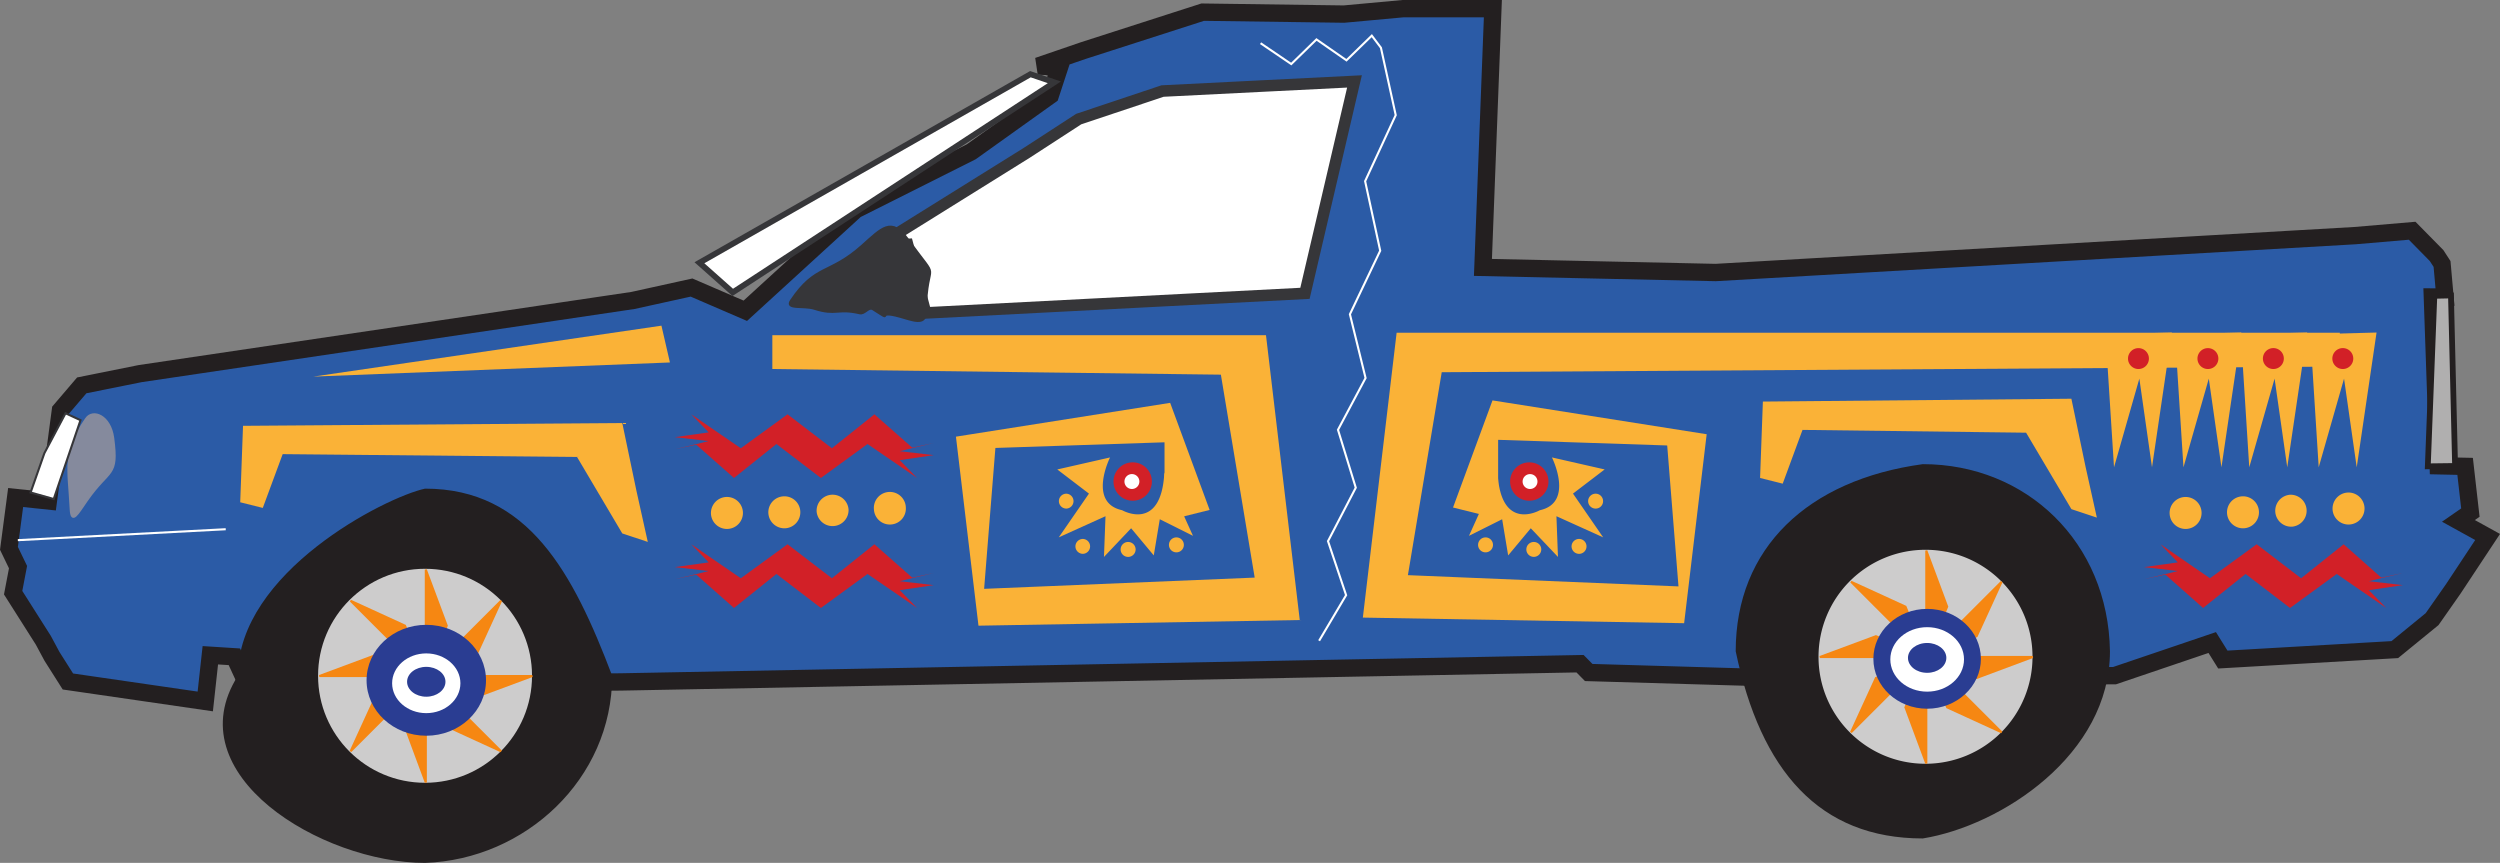 <svg xmlns="http://www.w3.org/2000/svg" width="216.264" height="74.645"><rect width="100%" height="100%" fill="#808080" stroke="none"/><path fill="#2b5ba6" d="m212.667 45.059 2.524 1.394-2.973 4.496-1.828 2.61-3.227 2.636-14.875.86-.918-1.473-8.453 2.867-30.925.153-14.559-.426-.75-.762-82.973 1.578-32.28.32-1.153-2.496-2.082-.132-.438 3.996-11.883-1.727L4.5 56.785l-.754-1.402-2.609-4.113.422-2.211-.785-1.625.578-4.395 2.832.297 1.043-7.84 1.844-2.16 5.05-1.016 42.63-6.328 5.07-1.117 4.652 2.008 9.555-8.738 9.992-5.016 6.84-4.887.75-2.289-1.102-.21-.715-.024 3.93-1.348 10.316-3.32 12.22.168 5.105-.469h7.777l-.86 22.383 20.133.441 55.309-3.191 4.941-.422 2.114 2.148.472.727.254 2.863-1.093-.008.507 14.602 2.328.05.454 4-1.032.716"/><path fill="none" stroke="#231f20" stroke-width="1.5" d="m212.667 45.059 2.524 1.394-2.973 4.496-1.828 2.61-3.227 2.636-14.875.86-.918-1.473-8.453 2.867-30.925.153-14.559-.426-.75-.762-82.973 1.578-32.28.32-1.153-2.496-2.082-.132-.438 3.996-11.883-1.727L4.5 56.785l-.754-1.402-2.609-4.113.422-2.211-.785-1.625.578-4.395 2.832.297 1.043-7.84 1.844-2.16 5.05-1.016 42.63-6.328 5.07-1.117 4.652 2.008 9.555-8.738 9.992-5.016 6.84-4.887.75-2.289-1.102-.21-.715-.024 3.93-1.348 10.316-3.32 12.22.168 5.105-.469h7.777l-.86 22.383 20.133.441 55.309-3.191 4.941-.422 2.114 2.148.472.727.254 2.863-1.093-.008.507 14.602 2.328.05.454 4zm0 0"/><path fill="#fff" d="m117.171 7.043-4.285 18.332-32.808 1.695-1.567-5.925-2.668.16 12.942-8.063 4.527-2.941 7.254-2.426 16.605-.832"/><path fill="none" stroke="#363639" d="m117.171 7.043-4.285 18.332-32.808 1.695-1.567-5.925-2.668.16 12.942-8.063 4.527-2.941 7.254-2.426zm0 0"/><path fill="#fff" d="M89.136 6.418 60.503 22.73l2.883 2.563L91.21 7.121l-2.074-.703"/><path fill="none" stroke="#363639" stroke-width=".5" d="M89.136 6.418 60.503 22.73l2.883 2.563L91.21 7.121zm0 0"/><path fill="none" stroke="#fff" stroke-width=".181" d="m19.527 45.781-17.985.946"/><path fill="#858a9d" d="M7.453 36.219c-2.043 2.965-1.52 4.218-1.336 7.816.07 1.371.601.414 1.378-.715 1.977-2.863 2.75-1.972 2.297-5.422-.254-1.937-1.754-2.53-2.34-1.68"/><path fill="none" stroke="#858a9d" stroke-width=".181" d="M7.453 36.219c-2.043 2.965-1.52 4.218-1.336 7.816.07 1.371.601.414 1.378-.715 1.977-2.863 2.75-1.972 2.297-5.422-.254-1.937-1.754-2.53-2.34-1.68zm0 0"/><path fill="#fff" d="m6.964 36.348-2.316 6.82-2-.566 1.191-3.399 1.828-3.45 1.297.595"/><path fill="none" stroke="#363639" stroke-width=".181" d="m6.964 36.348-2.316 6.82-2-.566 1.191-3.399 1.828-3.45zm0 0"/><path fill="none" stroke="#fff" stroke-width=".181" d="M109.046 3.738 111.7 5.54l2.183-2.129 2.594 1.805 2.191-2.133.79 1.047 1.28 5.828-2.648 5.715 1.305 6.015-2.621 5.497 1.355 5.515-2.386 4.48 1.539 5.008-2.403 4.626 1.567 4.671-2.336 3.942"/><path fill="#b0afaf" d="m212.023 25.559-1.438.03-.566 14.75 2.36-.03-.356-14.75"/><path fill="none" stroke="#231f20" stroke-width=".5" d="m212.023 25.559-1.438.03-.566 14.75 2.36-.03zm0 0"/><path fill="#fab237" d="M192.652 44.406c.05.762.707 1.34 1.468 1.293a1.383 1.383 0 0 0 1.29-1.472 1.376 1.376 0 0 0-1.465-1.29 1.38 1.38 0 0 0-1.293 1.47m4.172-.137c.05.761.707 1.34 1.472 1.289a1.385 1.385 0 0 0-.18-2.762 1.39 1.39 0 0 0-1.292 1.473m4.956-.188c.051.762.708 1.34 1.47 1.29a1.382 1.382 0 0 0 1.292-1.47 1.387 1.387 0 0 0-1.468-1.293 1.388 1.388 0 0 0-1.293 1.473m-14.094.383a1.38 1.38 0 0 0 1.469 1.289 1.383 1.383 0 1 0-1.47-1.29m-121.218-.058a1.39 1.39 0 0 0 1.469 1.293 1.386 1.386 0 0 0 1.293-1.472 1.377 1.377 0 0 0-1.469-1.29 1.382 1.382 0 0 0-1.293 1.47m4.176-.137a1.385 1.385 0 0 0 2.762-.18 1.387 1.387 0 0 0-1.47-1.293c-.76.05-1.343.71-1.292 1.473m4.957-.188c.047.762.703 1.34 1.469 1.29a1.377 1.377 0 0 0 1.289-1.47 1.383 1.383 0 1 0-2.758.18m-14.098.383c.051.762.711 1.34 1.47 1.289a1.383 1.383 0 1 0-.177-2.762 1.39 1.39 0 0 0-1.293 1.473m72.747-4.895s1.956 3.91-1.044 4.567c0 0-3.394 1.953-3.656-3.262l-2.476 5.477 2.87-1.434.52 3.129 1.957-2.348 2.352 2.48-.133-3.523 4.043 1.828-2.61-3.785 2.739-2.09-4.563-1.039"/><path fill="#d22027" d="M132.292 43.316c.918 0 1.66-.742 1.66-1.66 0-.918-.742-1.66-1.66-1.66-.918 0-1.66.742-1.66 1.66 0 .918.742 1.66 1.66 1.66"/><path fill="#fff" d="M132.359 42.3a.64.64 0 0 0 .64-.644.64.64 0 0 0-.64-.644.644.644 0 1 0 0 1.289"/><path fill="#fab237" d="M128.507 46.488c.36 0 .645.29.645.649a.645.645 0 0 1-1.29 0c0-.36.29-.649.645-.649m4.176.395a.645.645 0 1 1-.001 1.29.645.645 0 0 1 .001-1.29m3.914-.262a.645.645 0 0 1 0 1.29.649.649 0 0 1-.648-.645c0-.356.293-.645.648-.645m1.433-3.914c.36 0 .645.29.645.645a.64.64 0 0 1-.644.644.646.646 0 0 1-.649-.644c0-.356.293-.645.649-.645M96.027 39.57s-1.961 3.91 1.043 4.567c0 0 3.39 1.953 3.652-3.262l2.477 5.477-2.871-1.434-.52 3.129-1.96-2.348-2.349 2.48.133-3.523-4.043 1.828L94.2 42.7l-2.739-2.09 4.567-1.039"/><path fill="#d22027" d="M97.984 43.316a1.66 1.66 0 1 1 0-3.32c.918 0 1.66.742 1.66 1.66 0 .918-.742 1.66-1.66 1.66"/><path fill="#fff" d="M97.917 42.3a.644.644 0 1 1 0-1.29.645.645 0 0 1 0 1.29"/><path fill="#fab237" d="M101.765 46.488c-.36 0-.645.29-.645.649a.645.645 0 0 0 1.29 0c0-.36-.29-.649-.645-.649m-4.175.395a.649.649 0 0 0-.65.644.649.649 0 0 0 1.298 0 .649.649 0 0 0-.649-.644m-3.909-.262a.649.649 0 0 0-.65.645.65.65 0 0 0 .65.644.645.645 0 0 0 0-1.289m-1.435-3.914a.644.644 0 1 0 0 1.289.645.645 0 0 0 0-1.289"/><path fill="#231f20" d="M52.956 58.457c0 8.941-7.539 15.895-16.187 16.188-8.941 0-21.621-7.653-16.188-16.188 0-8.937 12.723-15.437 16.188-16.187 8.937 0 12.8 7.273 16.187 16.187m129.567-2.117c0 8.941-9.403 15.094-16.192 16.191-8.937 0-14.023-5.847-16.183-16.191 0-8.938 6.242-14.832 16.183-16.188 8.942 0 16.051 6.735 16.192 16.188"/><path fill="#cdcccc" d="M46.023 58.457c0 5.113-4.145 9.258-9.254 9.258-5.11 0-9.254-4.145-9.254-9.258 0-5.11 4.145-9.254 9.254-9.254 5.11 0 9.254 4.145 9.254 9.254"/><path fill="#f68712" d="m30.328 64.992 2.156-4.707 8.707-3.61 2.156-4.706-13.02 13.023"/><path fill="none" stroke="#f68712" stroke-width=".181" d="m30.328 64.992 2.156-4.707 8.707-3.61 2.156-4.706zm0 0"/><path fill="#f68712" d="m30.328 51.969 4.707 2.156 3.609 8.71 4.703 2.157-13.02-13.023"/><path fill="none" stroke="#f68712" stroke-width=".181" d="m30.328 51.969 4.707 2.156 3.609 8.71 4.703 2.157zm0 0"/><path fill="#f68712" d="m36.835 49.273 1.809 4.852-3.61 8.71 1.801 4.856V49.273"/><path fill="none" stroke="#f68712" stroke-width=".181" d="m36.835 49.273 1.809 4.852-3.61 8.71 1.801 4.856zm0 0"/><path fill="#f68712" d="m32.484 56.676-4.856 1.804h18.418l-4.855 1.805-8.707-3.61"/><path fill="none" stroke="#f68712" stroke-width=".181" d="m32.484 56.676-4.856 1.804h18.418l-4.855 1.805zm0 0"/><path fill="#cdcccc" d="M175.824 56.813a9.257 9.257 0 0 1-9.258 9.257c-5.11 0-9.254-4.144-9.254-9.257a9.255 9.255 0 0 1 9.254-9.254c5.113 0 9.258 4.144 9.258 9.254"/><path fill="#f68712" d="m160.124 63.348 2.157-4.703 8.71-3.61 2.157-4.71-13.024 13.023"/><path fill="none" stroke="#f68712" stroke-width=".181" d="m160.124 63.348 2.157-4.703 8.71-3.61 2.157-4.71zm0 0"/><path fill="#f68712" d="m160.124 50.324 4.711 2.156 3.606 8.711 4.707 2.157-13.024-13.024"/><path fill="none" stroke="#f68712" stroke-width=".181" d="m160.124 50.324 4.711 2.156 3.606 8.711 4.707 2.157zm0 0"/><path fill="#f68712" d="m166.636 47.629 1.805 4.851-3.61 8.711 1.805 4.856V47.629"/><path fill="none" stroke="#f68712" stroke-width=".181" d="m166.636 47.629 1.805 4.851-3.61 8.711 1.805 4.856zm0 0"/><path fill="#f68712" d="m162.28 55.035-4.85 1.8h18.413l-4.851 1.81-8.711-3.61"/><path fill="none" stroke="#f68712" stroke-width=".181" d="m162.28 55.035-4.85 1.8h18.413l-4.851 1.81zm0 0"/><path fill="#fab237" d="M129.597 44.875v-6.828l14.625.488.977 12.192-23.407-.973 2.926-17.555 77.688-.488v-2.926h-81.59l-2.922 24.64 27.793.485 1.95-16.347-18.528-2.926-3.414 9.265 3.902.973m-28.859.211v-6.824l-14.63.488-.976 12.188 23.406-.973-2.925-17.555-38.801-.488v-2.926h42.703l2.922 24.64-27.793.489-1.95-16.352 18.532-2.925 3.414 9.265-3.902.973"/><path fill="#fab237" d="m199.851 28.918.73 11.508 2.192-7.672 1.097 7.672 1.715-11.66-5.734.152"/><path fill="#d22027" d="M202.667 31.922a.904.904 0 1 0-.002-1.81.904.904 0 0 0 .002 1.81"/><path fill="#fab237" d="m193.843 28.918.73 11.508 2.192-7.672 1.094 7.672 1.722-11.66-5.738.152"/><path fill="#d22027" d="M196.66 31.922a.904.904 0 1 0-.002-1.81.904.904 0 0 0 .002 1.81"/><path fill="#fab237" d="m188.148 28.918.734 11.508 2.192-7.672 1.093 7.672 1.72-11.66-5.74.152"/><path fill="#d22027" d="M190.964 31.922a.904.904 0 1 0 .006-1.807.904.904 0 0 0-.006 1.807"/><path fill="#fab237" d="m182.14 28.918.734 11.508 2.192-7.672 1.094 7.672 1.718-11.66-5.738.152"/><path fill="#d22027" d="M184.956 31.922a.904.904 0 1 0 .006-1.807.904.904 0 0 0-.006 1.807"/><path fill="#fab237" d="m152.257 41.348.242-6.61 26.688-.246 1.223 5.875.98 4.41-2.203-.734-3.918-6.613-19.34-.242-1.715 4.652-1.957-.492M20.78 43.45l.243-6.614 32.808-.242 1.227 5.875.98 4.41-2.207-.734-3.914-6.614-25.464-.246-1.72 4.653-1.952-.489"/><path fill="#2a3d92" d="M42.042 58.848c0-2.653-2.316-4.797-5.168-4.797-2.851 0-5.164 2.144-5.164 4.797 0 2.648 2.313 4.797 5.164 4.797 2.852 0 5.168-2.149 5.168-4.797"/><path fill="#fff" d="M39.828 59.105c0-1.421-1.325-2.582-2.954-2.582-1.629 0-2.953 1.16-2.953 2.582 0 1.426 1.324 2.586 2.953 2.586 1.63 0 2.954-1.16 2.954-2.586"/><path fill="#2a3d92" d="M38.535 58.977c0-.715-.743-1.29-1.66-1.29-.915 0-1.66.575-1.66 1.29 0 .714.745 1.293 1.66 1.293.917 0 1.66-.579 1.66-1.293m132.824-1.985c0-2.387-2.082-4.32-4.649-4.32-2.566 0-4.652 1.933-4.652 4.32 0 2.383 2.086 4.317 4.652 4.317 2.567 0 4.649-1.934 4.649-4.317"/><path fill="#fff" d="M169.898 57.04c0-1.54-1.426-2.786-3.188-2.786-1.761 0-3.187 1.246-3.187 2.785 0 1.543 1.426 2.793 3.187 2.793 1.762 0 3.188-1.25 3.188-2.793"/><path fill="#2a3d92" d="M168.37 56.91c0-.71-.742-1.289-1.66-1.289-.918 0-1.66.578-1.66 1.29 0 .714.742 1.292 1.66 1.292.918 0 1.66-.578 1.66-1.293"/><path fill="#d22027" d="m79.331 41.348-4.285-2.938-4.035 2.938-3.844-2.938-3.675 2.938-3.266-2.883-1.86.402 2.938-.71-2.937-.34 2.937-.415L59.8 35.84l4.285 2.937 4.04-2.937 3.84 2.937 3.675-2.937 3.27 2.883 1.859-.403-2.938.711 2.938.34-2.938.438 1.5 1.539m0 11.246-4.285-2.942-4.035 2.942-3.844-2.942-3.675 2.942-3.266-2.887-1.86.402 2.938-.71-2.937-.34 2.937-.41-1.504-1.567 4.285 2.941 4.04-2.941 3.84 2.941 3.675-2.941 3.27 2.887 1.859-.403-2.938.711 2.938.34-2.938.438 1.5 1.539m127.09 0-4.281-2.942-4.039 2.942-3.844-2.942-3.676 2.942-3.265-2.887-1.86.402 2.938-.71-2.938-.34 2.938-.41-1.5-1.567 4.281 2.941 4.04-2.941 3.843 2.941 3.676-2.941 3.261 2.887 1.864-.403-2.938.711 2.938.34-2.938.438 1.5 1.539"/><path fill="#363639" d="M78.527 20.691c2.988 4.118 1.648 1.29 1.55 6.38-.027 1.116-1.167.62-2.246.32-2.312-.637-.296.66-2.312-.637-.387-.25-.703.445-1.149.344-1.949-.45-2.019.218-3.925-.391-.922-.297-2.555.098-2.02-.707 2.13-3.172 3.278-2.2 6.133-4.738 1.723-1.532 2.547-2.524 3.969-.57"/><path fill="none" stroke="#363639" stroke-width=".181" d="M78.527 20.691c2.988 4.118 1.648 1.29 1.55 6.38-.027 1.116-1.167.62-2.246.32-2.312-.637-.296.66-2.312-.637-.387-.25-.703.445-1.149.344-1.949-.45-2.019.218-3.925-.391-.922-.297-2.555.098-2.02-.707 2.13-3.172 3.278-2.2 6.133-4.738 1.723-1.532 2.547-2.524 3.969-.57zm0 0"/><path fill="#fab237" d="m27.105 32.578 30.113-4.406.735 3.183zm0 0"/></svg>
